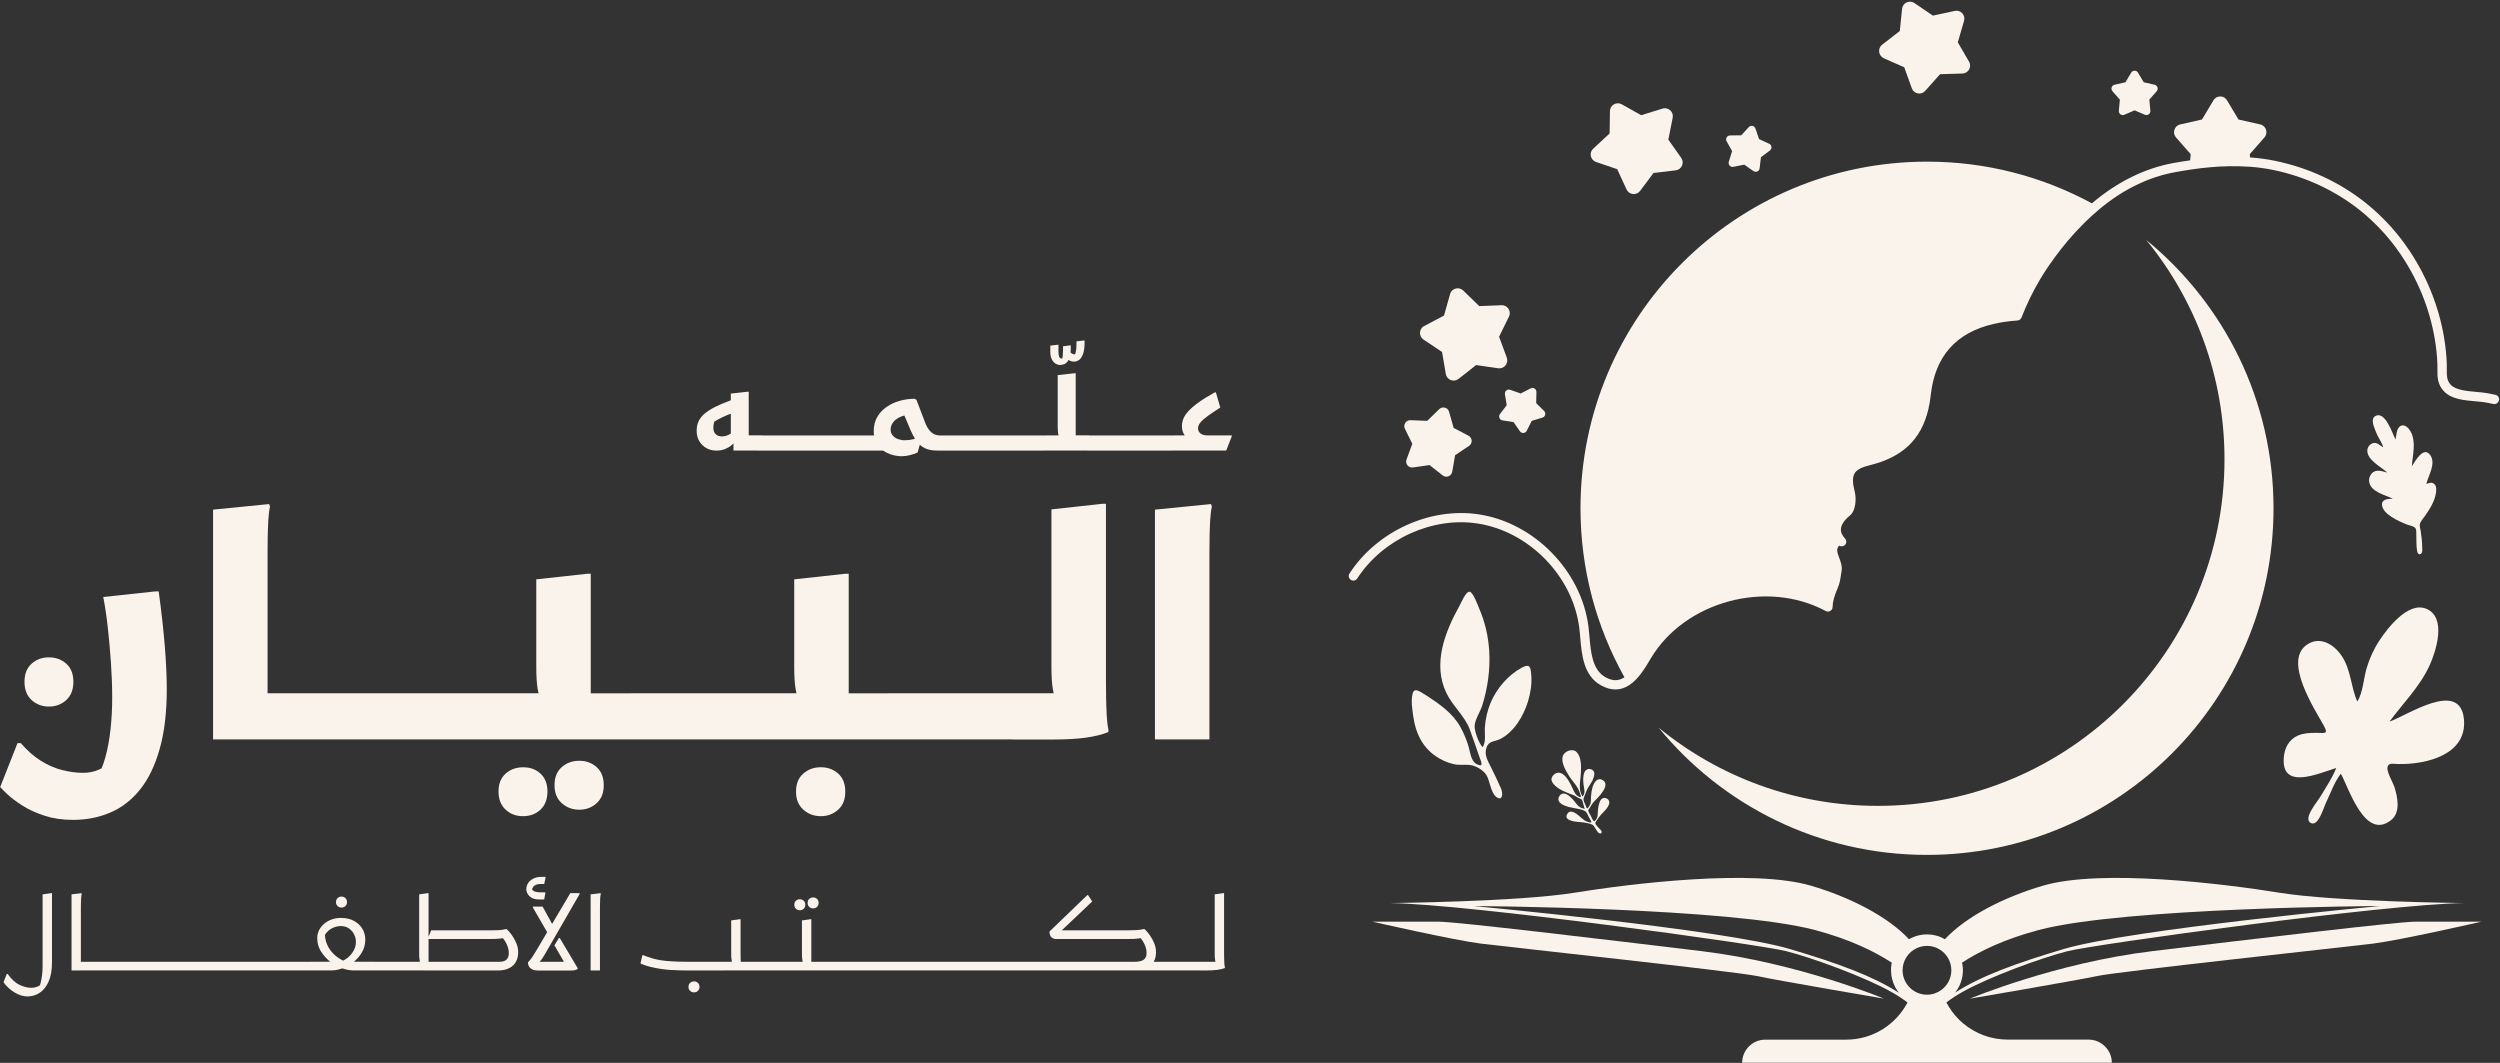 <svg width="541" height="230" viewBox="0 0 541 230" fill="none" xmlns="http://www.w3.org/2000/svg">
<rect x="0" y="0" width="541" height="230" fill="#333333" stroke="none"/>
<path d="M540.75 86.66C540.63 87.2 540.1 87.54 539.56 87.42C539.15 87.33 538.75 87.25 538.34 87.17L537.96 87.1C537.32 86.98 536.53 86.91 535.69 86.84C533.26 86.63 530.5 86.39 528.89 84.7C527.42 83.19 527.44 81.43 527.46 79.88C527.46 79.48 527.46 79.08 527.45 78.68C527.31 75.28 526.74 71.85 525.78 68.46C523.87 61.76 520.44 55.52 515.88 50.41C514.31 48.66 512.59 47.03 510.77 45.56C505.4 41.26 498.89 38.22 491.94 36.78C490.29 36.44 488.61 36.21 486.93 36.09C480.76 35.65 475.25 36.43 470.68 37.26C464.97 38.29 459.29 41.07 454.27 45.3C453.24 46.18 452.3 47.02 451.42 47.87C451.12 48.16 450.82 48.46 450.52 48.77C448.47 50.85 446.55 53.11 444.8 55.49C444.35 56.09 443.89 56.73 443.4 57.45C442.73 58.42 442.1 59.41 441.51 60.39C439.91 63.08 438.55 65.88 437.45 68.72C437.31 69.08 436.97 69.33 436.58 69.36C434.72 69.48 433.02 69.73 431.38 70.11C423.29 71.97 418.73 77.13 417.82 85.46C417.69 86.61 417.52 87.64 417.28 88.63C415.73 95.13 411.68 98.96 404.55 100.69C402.82 101.11 401.8 101.66 401.34 102.43C400.86 103.24 400.87 104.51 401.37 106.44C401.75 107.88 401.6 110.52 400.35 111.53C400.08 111.75 399.84 111.96 399.63 112.17C398.08 113.73 397.97 115.16 399.27 116.55C399.49 116.79 399.59 117.12 399.52 117.43C399.46 117.75 399.23 118.03 398.93 118.15C398.64 118.27 398.27 118.23 397.99 118.07C397.93 118.14 397.82 118.27 397.69 118.53C397.42 119.06 397.63 119.71 398.01 120.72C398.33 121.59 398.7 122.57 398.51 123.6C398.47 123.85 398.43 124.12 398.39 124.38C398.25 125.33 398.1 126.31 397.69 127.23C396.94 128.95 396.58 130.26 396.57 131.36C396.57 131.71 396.38 132.03 396.08 132.21C395.78 132.39 395.41 132.39 395.1 132.23C382.28 125.34 364.58 130.13 357.23 142.48C356.05 144.48 354.58 146.97 352.54 148.28C351.6 148.89 350.61 149.2 349.59 149.2C348.57 149.2 347.56 148.91 346.49 148.33C342.67 146.26 342.28 141.64 341.96 137.92C341.9 137.19 341.84 136.48 341.75 135.83C340.33 124.66 330.85 114.96 319.71 113.28C309.92 111.79 299.22 116.68 293.7 125.19C293.4 125.65 292.78 125.78 292.32 125.48C291.86 125.18 291.73 124.56 292.03 124.1C297.97 114.96 309.48 109.7 320.02 111.31C332.01 113.12 342.21 123.56 343.74 135.58C343.83 136.26 343.89 136.99 343.96 137.75C344.25 141.16 344.59 145.02 347.46 146.57C348.96 147.39 350.24 147.4 351.47 146.6C351.49 146.59 351.51 146.57 351.53 146.56C345.48 135.74 342.02 123.26 342.02 109.99C342.02 68.56 375.59 34.98 417.02 34.98C429.94 34.98 442.08 38.25 452.7 44.01C452.8 43.93 452.88 43.85 452.98 43.76C458.28 39.3 464.27 36.37 470.33 35.28C471.48 35.07 472.69 34.87 473.95 34.69L474.07 33.37L470.88 29.73C470.03 28.76 470.53 27.22 471.79 26.93L476.51 25.86L478.99 21.71C479.65 20.59 481.27 20.59 481.93 21.71L484.41 25.86L489.12 26.93C490.39 27.22 490.89 28.76 490.03 29.73L486.85 33.37L486.92 34.08C486.98 34.08 487.03 34.08 487.09 34.08C488.85 34.21 490.63 34.45 492.36 34.81C499.62 36.31 506.43 39.49 512.04 43.99C513.95 45.53 515.75 47.24 517.39 49.06C522.16 54.4 525.74 60.91 527.73 67.89C528.74 71.43 529.33 75.02 529.48 78.56C529.5 79 529.5 79.44 529.49 79.87C529.48 81.26 529.46 82.36 530.36 83.28C531.45 84.42 533.81 84.63 535.89 84.81C536.78 84.89 537.63 84.96 538.37 85.1L538.75 85.18C539.18 85.26 539.59 85.35 540.02 85.44C540.56 85.56 540.9 86.09 540.78 86.63L540.75 86.66Z" fill="#FAF3EB"/>
<path d="M406.38 174.39C388.37 174.39 371.85 168.04 358.92 157.46C372.67 174.27 393.58 185 416.99 185C458.41 185 491.99 151.42 491.99 110C491.99 86.59 481.26 65.69 464.45 51.93C475.03 64.86 481.38 81.38 481.38 99.39C481.38 140.81 447.8 174.39 406.38 174.39Z" fill="#FAF3EB"/>
<path fill-rule="evenodd" clip-rule="evenodd" d="M455.52 226.46C456.45 227.36 457 228.61 457 229.98H377C377 227.23 379.25 224.98 382 224.98H399.5C405.27 224.98 410.28 221.72 412.79 216.94C411.93 216.28 410.82 215.53 409.37 214.7C403.82 211.54 392.34 207.29 386.5 205.82C380.65 204.35 317.65 195.64 300.77 195.42C300.77 195.42 328.53 195.15 340.67 193.19C352.81 191.23 379.32 187.96 391.9 191.67C400.18 194.1 408.42 198.24 413.1 203.24C413.25 203.16 413.4 203.08 413.55 203.01C413.58 202.99 413.61 202.97 413.64 202.96C413.7 202.93 413.77 202.91 413.83 202.88C413.96 202.82 414.09 202.77 414.23 202.72C414.31 202.69 414.39 202.65 414.47 202.62C414.62 202.57 414.78 202.52 414.93 202.48C415.31 202.38 415.7 202.31 416.09 202.26C416.22 202.25 416.35 202.23 416.47 202.22C416.6 202.22 416.72 202.21 416.85 202.21C416.9 202.21 416.95 202.21 417 202.21C417.05 202.21 417.09 202.21 417.13 202.21C417.26 202.21 417.4 202.21 417.53 202.23C417.68 202.23 417.84 202.26 417.99 202.27C418.01 202.27 418.03 202.27 418.05 202.27C418.05 202.27 418.06 202.27 418.07 202.27C418.33 202.31 418.59 202.37 418.84 202.43C418.91 202.45 418.98 202.46 419.05 202.48C419.22 202.53 419.4 202.59 419.56 202.63C419.71 202.69 419.85 202.74 419.99 202.8C420.15 202.87 420.3 202.96 420.46 203.04C420.6 203.11 420.74 203.17 420.87 203.25C425.54 198.24 433.79 194.1 442.07 191.67C454.66 187.96 481.16 191.23 493.3 193.19C505.44 195.15 533.2 195.42 533.2 195.42C516.32 195.64 453.32 204.35 447.48 205.82C441.63 207.29 430.15 211.54 424.6 214.7C423.16 215.52 422.06 216.27 421.2 216.93C421.9 218.28 422.81 219.52 423.88 220.59C424.22 220.93 424.57 221.25 424.94 221.55C427.53 223.69 430.86 224.97 434.49 224.97H451.99C453.02 224.97 453.98 225.28 454.78 225.83C455.05 226.01 455.29 226.22 455.52 226.45V226.46ZM413.41 213.85C413.56 213.99 413.71 214.11 413.87 214.23C414.74 214.87 415.82 215.25 416.99 215.25C418.16 215.25 419.23 214.87 420.1 214.23C421.42 213.27 422.27 211.72 422.27 209.97V209.93C422.25 208.37 421.57 206.97 420.48 206.01C420.12 205.69 419.71 205.42 419.28 205.21C418.59 204.87 417.82 204.69 417 204.69C416.18 204.69 415.41 204.87 414.72 205.21C412.96 206.05 411.74 207.85 411.72 209.93V209.97C411.72 211.5 412.37 212.88 413.41 213.84V213.85ZM441.19 201.25C433.73 203.23 428.35 205.86 424.59 208.31C424.65 208.57 424.69 208.83 424.72 209.1C424.72 209.11 424.72 209.12 424.72 209.13C424.74 209.26 424.75 209.38 424.76 209.5C424.77 209.66 424.77 209.82 424.77 209.98C424.77 210.2 424.76 210.42 424.74 210.64C424.73 210.77 424.72 210.89 424.7 211.02C424.68 211.15 424.66 211.27 424.64 211.39C424.61 211.58 424.56 211.77 424.51 211.96C424.46 212.16 424.4 212.36 424.33 212.55C424.26 212.77 424.17 212.98 424.08 213.18C424 213.36 423.91 213.53 423.82 213.7C423.6 214.09 423.36 214.45 423.09 214.8C428.72 211.17 436.39 208.41 446.52 205.39C460.96 201.09 515.06 196.06 515.06 196.06C515.06 196.06 459.7 196.35 441.19 201.25ZM410.91 214.82C410.8 214.68 410.69 214.54 410.59 214.39C410.59 214.39 410.58 214.37 410.57 214.36C410.42 214.14 410.28 213.91 410.15 213.67C410.14 213.65 410.13 213.63 410.12 213.61C410.12 213.59 410.11 213.58 410.1 213.56C409.54 212.49 409.22 211.27 409.22 209.98C409.22 209.93 409.22 209.88 409.22 209.83C409.22 209.72 409.22 209.62 409.22 209.51C409.22 209.45 409.23 209.38 409.24 209.32C409.27 208.98 409.31 208.64 409.38 208.32C405.61 205.87 400.23 203.24 392.77 201.26C374.26 196.36 318.91 196.07 318.91 196.07C318.91 196.07 373 201.1 387.44 205.4C397.58 208.42 405.27 211.2 410.9 214.83L410.91 214.82Z" fill="#FAF3EB"/>
<path d="M465.81 205.82C444.82 208.35 426.28 216.11 426.28 216.11C426.28 216.11 449.27 212.19 453.82 211.21C458.37 210.23 507.68 204.92 513.56 204.19C519.44 203.46 536.99 199.45 536.99 199.45H522.67C518.89 199.45 486.8 203.29 465.82 205.82H465.81Z" fill="#FAF3EB"/>
<path d="M407.7 216.11C407.7 216.11 389.16 208.35 368.17 205.82C347.18 203.29 315.09 199.45 311.32 199.45H297C297 199.45 314.55 203.45 320.43 204.19C326.32 204.93 375.62 210.23 380.17 211.21C384.72 212.19 407.71 216.11 407.71 216.11H407.7Z" fill="#FAF3EB"/>
<path d="M513.41 95.94C512.8 96.15 512.33 96.77 512.29 97.41C512.15 99.54 515.32 101.02 516.59 102.27C515.7 102.04 514.64 101.61 513.75 102.06C513.06 102.41 512.61 103.31 512.67 104.08C512.85 106.44 516.15 107.09 517.81 107.91C516.89 107.96 515.39 107.95 515.46 109.25C515.52 110.36 516.65 111.28 517.49 111.83C518.54 112.53 519.72 113.05 520.88 113.51C521.38 113.71 522.07 113.81 522.5 114.11C522.95 114.43 522.86 114.93 522.89 115.44C522.94 116.67 522.84 118.04 523.06 119.25C523.13 119.65 523.43 120.22 523.94 119.8C524.28 119.52 524.17 118.87 524.17 118.49C524.15 117.26 524.02 116.03 523.82 114.82C523.74 114.34 523.54 113.8 523.68 113.32C523.84 112.78 524.41 112.18 524.72 111.71C525.76 110.24 526.85 108.54 527.13 106.72C527.23 106.08 527.32 105.19 526.75 104.72C526.17 104.23 525.68 104.58 525.06 104.7C525.49 102.91 527.16 100.38 525.96 98.56C524.5 96.33 522.61 99.87 521.93 100.9C522.07 98.47 522.93 95.61 521.63 93.33C521.25 92.66 520.39 91.73 519.54 92.15C518.54 92.64 518.62 94.23 518.37 95.13C517.78 93.95 516.17 88.79 514 90.05C512.87 90.71 513.83 92.58 514.14 93.44C514.56 94.59 515.4 95.65 515.74 96.8C514.97 96.41 514.39 95.59 513.41 95.92V95.94Z" fill="#FAF3EB"/>
<path d="M341.19 172.07C340.65 171.59 340.38 170.69 340.05 170.05C339.53 169.04 338.6 167.22 337.25 167.21C336.61 167.21 335.96 167.76 335.78 168.37C335.62 168.92 335.97 169.44 336.33 169.82C337.39 170.95 339.01 171.5 340.43 172.04C340.88 172.21 341.19 172.47 341.6 172.69C341.82 172.81 342.12 172.83 342.29 173.04C342.49 173.29 342.55 173.78 342.65 174.08C342.76 174.4 342.85 174.72 342.93 175.05C342.14 174.86 341.66 174.65 341.17 173.99C340.75 173.41 340.26 172.83 339.71 172.36C339.28 171.99 338.65 171.58 338.06 171.77C337.61 171.91 337.23 172.45 337.23 172.92C337.24 174.25 339.72 174.71 340.69 174.88C341.4 175.01 342.05 175.11 342.72 175.38C343.39 175.65 343.53 176.22 343.85 176.86C343.93 177.03 344.43 177.76 344.35 177.93C344.27 178.08 343.91 177.93 343.8 177.91C343.1 177.76 342.77 177.46 342.23 177C341.56 176.43 339.95 174.86 339.18 176.1C338.33 177.46 340.46 177.77 341.32 177.85C342.01 177.91 342.69 177.94 343.36 178.1C344 178.25 344.54 178.26 344.94 178.8C345.22 179.18 345.69 180.2 346.16 180.35C346.46 180.45 346.64 180.21 346.59 179.93C346.55 179.72 346.24 179.48 346.11 179.32C345.87 179.02 345.42 178.64 345.28 178.29C345.17 178.01 345.26 177.96 345.42 177.71C345.75 177.21 346.09 176.71 346.49 176.26C347.1 175.59 348.66 174.28 348.15 173.23C347.95 172.82 347.4 172.58 346.97 172.7C346.41 172.85 346.17 173.49 346.03 173.99C345.84 174.65 345.78 175.34 345.74 176.03C345.72 176.35 345.74 176.66 345.6 176.96C345.53 177.11 345.24 177.64 345.07 177.7C344.74 177.81 344.4 176.85 344.25 176.55C344.1 176.27 343.86 175.95 343.75 175.64C343.64 175.31 343.7 175.27 343.9 174.99C344.3 174.42 344.57 173.82 345.08 173.32C345.54 172.86 346 172.42 346.4 171.9C347.03 171.1 348.08 169.59 346.85 168.84C345.69 168.12 344.95 169.31 344.65 170.28C344.45 170.94 344.34 171.63 344.3 172.32C344.26 172.99 344.35 173.65 344.02 174.26C343.94 174.4 343.64 174.96 343.45 174.93C343.3 174.9 343.17 174.36 343.12 174.25C342.91 173.73 342.51 173.14 342.74 172.6C343.04 171.92 343.26 171.17 343.63 170.52C343.96 169.94 344.33 169.38 344.68 168.81C344.67 168.81 344.66 168.79 344.65 168.79C344.9 168.13 345.36 167.11 344.58 166.61C344 166.23 343.26 166.39 342.94 167C342.52 167.81 342.58 168.92 342.68 169.8C342.78 170.68 343.18 171.65 342.44 172.37C341.47 170.81 342.02 169.07 342.1 167.37C342.17 165.95 342.26 163.91 341.21 162.78C340.3 161.81 338.38 162.58 338.14 163.8C337.87 165.17 338.81 166.71 339.49 167.83C340.26 169.08 341.49 170.18 341.88 171.61C341.92 171.78 342.24 172.42 342.01 172.52C341.87 172.58 341.31 172.18 341.21 172.1L341.19 172.07Z" fill="#FAF3EB"/>
<path d="M501.11 158.59C499.82 158.59 498.49 158.65 497.28 159.17C495.3 160.04 494.37 161.86 494.21 163.95C493.66 171.06 501.66 167.4 505.56 166.19C504.71 168.38 503.31 170.39 502.12 172.41C501.46 173.53 498.32 177.14 500.03 178.08C501.67 178.99 502.79 174.85 503.33 173.75C504.32 171.71 505.15 169.22 506.56 167.43C508.31 170.57 511.76 181.95 517.42 177.48C519.51 175.83 518.87 172.63 518.19 170.42C517.88 169.39 516.45 167.06 516.65 166.04C516.86 164.96 517.89 165.34 519.07 165.34C525.08 165.44 533.89 163.32 533.2 155.68C532.41 146.94 520.99 154.8 517.08 156.16C520.06 152.12 523.6 148.67 525.74 144.04C527.15 140.99 529.57 133.5 524.97 131.71C521.09 130.2 516.75 135.82 514.96 138.52C513.71 140.4 512.77 142.46 512.13 144.62C511.47 146.82 511.36 149.9 510.11 151.81C508.75 148.68 508.76 145.13 506.89 142.16C505.24 139.55 502.13 137.49 499.17 139.54C494.07 143.09 500.91 153.48 502.93 157.13C503.98 159.03 502.87 158.57 501.14 158.58L501.11 158.59Z" fill="#FAF3EB"/>
<path d="M319.67 165.43C318.25 164.72 318.19 162.78 317.77 161.45C317.31 159.98 316.72 158.52 315.95 157.18C314.28 154.28 311.54 152.38 308.8 150.58C307.73 150.03 306.16 148.53 305.72 150.01C305.27 151.49 305.64 153.71 305.86 155.22C306.36 158.62 307.77 161.61 310.65 163.61C311.83 164.43 313.18 165.04 314.58 165.36C315.82 165.64 317.03 165.39 318.26 165.57C319.47 165.75 321.01 166.7 321.63 167.68C322.42 168.92 322.57 171.43 323.71 172.38C325.17 173.6 325.28 171.69 324.85 170.7C324.17 169.13 323.41 167.57 322.65 166.03C321.95 164.62 321.14 163.37 321.68 161.77C322.18 160.28 323.38 160.54 324.62 159.93C327.67 158.42 329.74 154.85 330.68 151.71C331.22 149.92 331.52 148.02 331.37 146.14C331.23 144.37 331.1 143.52 329.3 144.49C326.35 146.08 323.88 148.99 322.58 152.05C321.88 153.71 321.48 155.5 321.33 157.29C321.23 158.52 321.64 160.68 320.82 161.68C320.03 160.83 319.06 158.29 319.11 157.09C319.17 155.73 320.32 154.05 320.74 152.72C321.94 148.92 322.5 144.92 322.27 140.93C322.08 137.73 321.36 134.56 320.07 131.62C319.78 130.95 318.79 128.12 318.01 128.05C317.2 127.98 316.21 130.41 315.88 131.01C312.68 136.75 309.95 143.68 313.02 150.01C314.38 152.82 316.99 154.96 318.06 157.85C318.79 159.81 319.44 161.8 320.14 163.78C320.46 164.68 321.2 166.16 319.67 165.4V165.43Z" fill="#FAF3EB"/>
<path d="M345.38 35.05L349.96 36.61L351.99 41C352.53 42.18 354.14 42.35 354.92 41.31L357.82 37.43L362.62 36.86C363.91 36.71 364.56 35.23 363.82 34.17L361.03 30.22L361.97 25.47C362.22 24.2 361.02 23.12 359.78 23.5L355.16 24.93L350.94 22.57C349.81 21.94 348.41 22.74 348.39 24.04L348.32 28.88L344.77 32.17C343.82 33.05 344.15 34.63 345.38 35.05Z" fill="#FAF3EB"/>
<path d="M308.04 73.48L312.06 76.17L312.88 80.94C313.1 82.22 314.61 82.8 315.63 81.99L319.43 79L324.22 79.69C325.5 79.88 326.52 78.62 326.07 77.4L324.4 72.86L326.54 68.52C327.11 67.36 326.23 66 324.94 66.05L320.11 66.24L316.64 62.87C315.71 61.97 314.15 62.38 313.8 63.63L312.48 68.29L308.2 70.55C307.05 71.15 306.97 72.77 308.05 73.49L308.04 73.48Z" fill="#FAF3EB"/>
<path d="M407.65 12.61L412.08 14.56L413.72 19.11C414.16 20.33 415.74 20.64 416.61 19.67L419.83 16.06L424.67 15.91C425.97 15.87 426.75 14.46 426.1 13.34L423.67 9.16L425.02 4.51C425.38 3.26 424.28 2.08 423.01 2.36L418.28 3.38L414.28 0.66C413.21 -0.07 411.75 0.61 411.61 1.9L411.12 6.71L407.3 9.67C406.27 10.46 406.47 12.07 407.66 12.59L407.65 12.61Z" fill="#FAF3EB"/>
<path d="M458.74 21.56L458.52 23.97C458.46 24.62 459.11 25.09 459.71 24.83L461.93 23.88L464.15 24.83C464.75 25.09 465.4 24.61 465.34 23.97L465.12 21.56L466.71 19.74C467.14 19.25 466.89 18.48 466.26 18.34L463.9 17.8L462.66 15.72C462.33 15.16 461.52 15.16 461.19 15.72L459.95 17.8L457.59 18.34C456.96 18.48 456.71 19.25 457.14 19.74L458.73 21.56H458.74Z" fill="#FAF3EB"/>
<path d="M374.83 32.7L374.11 35.01C373.92 35.63 374.46 36.23 375.09 36.1L377.46 35.63L379.44 37.02C379.97 37.39 380.71 37.07 380.78 36.42L381.07 34.02L383.01 32.57C383.53 32.18 383.44 31.38 382.86 31.11L380.66 30.1L379.88 27.81C379.67 27.2 378.88 27.03 378.44 27.5L376.8 29.28L374.38 29.31C373.73 29.31 373.33 30.02 373.64 30.58L374.82 32.69L374.83 32.7Z" fill="#FAF3EB"/>
<path d="M305.62 96.04L304.37 99.45C304.03 100.36 304.8 101.3 305.76 101.16L309.35 100.64L312.2 102.88C312.96 103.48 314.09 103.05 314.26 102.09L314.88 98.51L317.9 96.49C318.71 95.95 318.65 94.74 317.78 94.29L314.57 92.6L313.58 89.11C313.32 88.17 312.15 87.86 311.45 88.54L308.85 91.07L305.22 90.93C304.25 90.89 303.59 91.91 304.02 92.78L305.62 96.04Z" fill="#FAF3EB"/>
<path d="M325.66 85.29L326.05 87.68L324.59 89.61C324.2 90.13 324.5 90.87 325.14 90.97L327.53 91.34L328.91 93.33C329.28 93.86 330.08 93.81 330.38 93.23L331.47 91.07L333.79 90.37C334.41 90.18 334.61 89.4 334.15 88.94L332.43 87.24L332.48 84.82C332.49 84.17 331.81 83.74 331.23 84.04L329.08 85.15L326.8 84.35C326.19 84.14 325.57 84.66 325.67 85.3L325.66 85.29Z" fill="#FAF3EB"/>
<path d="M219.1 160L219.09 160.03H227.87C230.68 160.03 233.05 159.9 234.97 159.63C236.89 159.36 238.52 158.96 239.86 158.42V157.88C239.68 157.07 239.56 156.03 239.49 154.76C239.43 153.48 239.38 152.19 239.36 150.87C239.34 149.55 239.33 148.44 239.33 147.55V109.02H238.59L227.53 110.23V144.4C227.53 146.27 227.63 147.85 227.83 149.12C227.883 149.444 227.947 149.744 228.02 150.02H192.3L192.29 150.03H183.66V124.16H182.92L171.87 125.37V144.4C171.87 146.27 171.97 147.85 172.17 149.12C172.224 149.444 172.287 149.744 172.361 150.02L150.56 150.02L150.55 150.03V150.02H136.48L136.47 150.03H127.84V124.16H127.1L116.05 125.37V144.4C116.05 146.27 116.15 147.85 116.35 149.12C116.404 149.444 116.467 149.744 116.541 150.02H108.81L57.9 150.02V119.54C57.9 118.64 57.91 117.57 57.93 116.32C57.95 115.07 57.99 113.84 58.06 112.63C58.13 111.43 58.25 110.42 58.43 109.62L58.23 109.08L46.1 110.29L46.11 110.3V160.01H57.9V160H107.47L107.47 160.01H135.14L135.15 160H149.21L149.22 159.99V160H163.29V160.01H190.96L190.97 160H219.1Z" fill="#FAF3EB"/>
<path d="M4.5 160.81C5.84 162.37 7.27 163.64 8.79 164.6C10.31 165.56 11.86 166.24 13.45 166.64C15.03 167.04 16.52 167.24 17.91 167.24C19.2 167.24 20.34 167.02 21.33 166.57C21.555 166.467 21.77 166.372 21.977 166.286C22.268 165.595 22.533 164.83 22.77 163.99C23.28 162.18 23.66 160.15 23.91 157.89C24.16 155.64 24.28 153.32 24.28 150.96C24.28 148.6 24.19 146.05 24.01 143.46C23.83 140.87 23.61 138.35 23.34 135.89C23.07 133.43 22.74 131.2 22.34 129.19L33.6 127.98H34.34C34.92 132.22 35.36 136.12 35.65 139.67C35.94 143.22 36.09 146.38 36.09 149.15C36.09 154.11 35.59 158.39 34.58 161.98C33.58 165.57 32.17 168.51 30.36 170.79C28.55 173.07 26.41 174.74 23.93 175.81C21.45 176.88 18.74 177.42 15.79 177.42C13.51 177.42 11.46 177.12 9.63 176.52C7.8 175.92 6.21 175.19 4.87 174.34C3.53 173.49 2.46 172.69 1.65 171.93C0.85 171.17 0.31 170.63 0.04 170.32L3.79 160.81H4.5Z" fill="#FAF3EB"/>
<path d="M10.59 152.9C9.12 152.9 7.87 152.43 6.84 151.49C5.81 150.55 5.3 149.24 5.3 147.54C5.3 145.84 5.81 144.54 6.84 143.62C7.87 142.7 9.12 142.25 10.59 142.25C12.06 142.25 13.31 142.71 14.34 143.62C15.37 144.54 15.88 145.84 15.88 147.54C15.88 149.24 15.37 150.55 14.34 151.49C13.31 152.43 12.06 152.9 10.59 152.9Z" fill="#FAF3EB"/>
<path d="M107.88 171.26C107.88 169.61 108.39 168.32 109.42 167.41C110.45 166.49 111.72 166.04 113.24 166.04C114.76 166.04 115.95 166.5 116.96 167.41C117.96 168.33 118.47 169.61 118.47 171.26C118.47 172.91 117.97 174.28 116.96 175.21C115.96 176.15 114.69 176.62 113.17 176.62C111.65 176.62 110.44 176.15 109.42 175.21C108.39 174.27 107.88 172.95 107.88 171.26Z" fill="#FAF3EB"/>
<path d="M120 169.92C120 168.22 120.52 166.92 121.57 166C122.62 165.08 123.88 164.63 125.36 164.63C126.84 164.63 128.08 165.09 129.11 166C130.14 166.92 130.65 168.22 130.65 169.92C130.65 171.62 130.14 172.87 129.11 173.81C128.08 174.75 126.83 175.22 125.36 175.22C123.89 175.22 122.62 174.75 121.57 173.81C120.52 172.87 120 171.58 120 169.92Z" fill="#FAF3EB"/>
<path d="M173.84 167.4C172.78 168.32 172.26 169.62 172.26 171.32C172.26 172.98 172.79 174.27 173.84 175.21C174.89 176.15 176.16 176.62 177.63 176.62C179.1 176.62 180.35 176.15 181.38 175.21C182.41 174.27 182.92 173.02 182.92 171.32C182.92 169.62 182.41 168.32 181.38 167.4C180.35 166.49 179.11 166.03 177.63 166.03C176.15 166.03 174.89 166.48 173.84 167.4Z" fill="#FAF3EB"/>
<path d="M262.05 109.08L249.92 110.29L249.93 110.3V160.01H261.72V119.54C261.72 118.64 261.73 117.57 261.75 116.32C261.77 115.07 261.81 113.84 261.88 112.63C261.95 111.43 262.07 110.42 262.25 109.62L262.05 109.08Z" fill="#FAF3EB"/>
<path d="M114.3 191.08C114.03 191.48 113.9 191.91 113.9 192.38L113.89 192.37C113.89 192.74 113.99 193.1 114.19 193.44C114.39 193.79 114.69 194.07 115.09 194.3C115.5 194.53 115.99 194.64 116.58 194.64H117.77L118.01 193.25V193.1H116.93C116.56 193.1 116.2 193.06 115.85 192.97C115.573 192.899 115.334 192.734 115.137 192.47C115.219 192.136 115.388 191.863 115.65 191.66C115.96 191.42 116.39 191.3 116.93 191.3H117.77L118.06 189.94V189.76H117.18C116.5 189.76 115.92 189.87 115.43 190.12C114.94 190.37 114.56 190.68 114.3 191.08Z" fill="#FAF3EB"/>
<path d="M114.81 209.54C115.19 209.85 115.65 210 116.19 210L116.21 210.02H123.51C123.85 210.02 124.14 209.99 124.4 209.94C124.65 209.89 124.85 209.8 125 209.67V209.49L121.13 202.98H120.95L119.98 204.56L122.036 208.14H116.76L116.77 208.13C116.91 207.99 117.06 207.81 117.23 207.58C117.4 207.35 117.58 207.07 117.77 206.75L125.43 193.46V193.28H123.41L119.477 199.929L117.42 196.19H115.31V196.37L118.406 201.727L116.01 205.78C115.64 206.39 115.36 206.84 115.17 207.13C114.98 207.42 114.82 207.63 114.7 207.77C114.58 207.91 114.43 208.06 114.25 208.24C114.25 208.8 114.43 209.23 114.81 209.54Z" fill="#FAF3EB"/>
<path d="M4.22 213.12C3.34 212.7 2.48 211.91 1.66 210.77H1.46L0.76 212.55C1.07 212.99 1.42 213.39 1.83 213.77C2.24 214.15 2.66 214.47 3.12 214.75C3.58 215.03 4.04 215.25 4.52 215.4C5 215.55 5.48 215.63 5.96 215.63C6.9 215.63 7.77 215.37 8.57 214.85C9.37 214.33 10.02 213.52 10.51 212.44C11 211.36 11.25 209.96 11.25 208.24V193.28H11.07L9.22 193.54V208.94C9.22 209.64 9.19 210.31 9.11 210.95C9.03 211.59 8.93 212.17 8.8 212.67C8.749 212.869 8.694 213.054 8.635 213.226C8.411 213.363 8.205 213.467 8.02 213.54C7.64 213.69 7.21 213.76 6.76 213.76C5.95 213.76 5.11 213.54 4.22 213.12Z" fill="#FAF3EB"/>
<path fill-rule="evenodd" clip-rule="evenodd" d="M17.67 193.28L15.47 193.54L15.48 193.55V210.01H17.5V210L31 210L31.01 209.99V210H38.13L38.14 209.99V210H48.82L48.83 209.99V210H55.95L55.961 209.99V210H66.64L66.65 209.99H71.9C72.32 209.99 72.77 209.93 73.24 209.81C73.524 209.737 73.808 209.654 74.088 209.557C74.373 209.654 74.66 209.737 74.95 209.81C75.43 209.93 75.89 209.99 76.33 209.99H80.2V210H87.32L87.33 209.99V210H91.94V210.01H107.69C108.45 210.01 109.11 209.92 109.67 209.72C110.23 209.52 110.69 209.25 111.06 208.89C111.42 208.53 111.7 208.11 111.87 207.64C112.04 207.17 112.13 206.64 112.13 206.07C112.13 205.38 111.99 204.72 111.73 204.09C111.46 203.46 111.14 202.88 110.77 202.36C110.4 201.84 110.03 201.41 109.66 201.07H109.4C108.96 201.19 108.44 201.26 107.83 201.29C107.22 201.32 106.63 201.33 106.06 201.33H93.3L92.74 202.726V193.28H92.56L90.71 193.54V206.48C90.71 206.93 90.74 207.35 90.8 207.72C90.825 207.87 90.849 208.006 90.873 208.13H87.77L87.76 208.14V208.13H81.04L81.04 208.12H76.59C77.206 207.606 77.734 207.004 78.18 206.32C78.76 205.43 79.05 204.43 79.05 203.31C79.05 202.45 78.83 201.66 78.4 200.96C77.97 200.26 77.37 199.7 76.6 199.28C75.83 198.86 74.93 198.65 73.9 198.65L73.89 198.63C73.09 198.63 72.37 198.75 71.73 198.99C71.09 199.23 70.53 199.56 70.07 199.97C69.6 200.38 69.25 200.85 69.01 201.37C68.77 201.89 68.65 202.43 68.65 202.99C68.65 204.16 68.98 205.23 69.65 206.18C70.172 206.928 70.774 207.573 71.459 208.12H67.06L67.05 208.13H56.401L56.39 208.14V208.13H49.27L49.26 208.14V208.13H38.58L38.57 208.14V208.13H31.45L31.441 208.14V208.13L17.5 208.13V196.72C17.5 196.582 17.502 196.433 17.505 196.273C17.507 196.085 17.51 195.881 17.51 195.66C17.51 195.25 17.53 194.851 17.55 194.451V194.45C17.57 194.05 17.61 193.72 17.67 193.46V193.28ZM92.74 208.13V203.2H106.06C106.59 203.2 107.02 203.19 107.34 203.18C107.67 203.16 107.98 203.14 108.28 203.1C108.443 203.078 108.626 203.051 108.83 203.016C109.165 203.416 109.44 203.852 109.65 204.32C109.96 205.01 110.11 205.63 110.11 206.19C110.11 206.67 110.03 207.05 109.85 207.34C109.68 207.63 109.44 207.83 109.15 207.95C108.86 208.07 108.53 208.13 108.16 208.13H92.74ZM70.09 202.798L70.08 202.85H70.07C70.077 202.833 70.083 202.815 70.09 202.798ZM70.321 202.315C70.352 202.969 70.466 203.566 70.67 204.1C70.95 204.83 71.32 205.46 71.78 205.99C72.24 206.52 72.73 206.95 73.24 207.29C73.609 207.536 73.953 207.735 74.262 207.887C74.632 207.704 74.991 207.462 75.34 207.17C75.83 206.76 76.23 206.25 76.55 205.67C76.87 205.09 77.02 204.48 77.02 203.83C77.02 203.29 76.9 202.76 76.65 202.24C76.4 201.72 76.03 201.28 75.54 200.93C75.05 200.58 74.44 200.4 73.72 200.4C73.24 200.4 72.75 200.5 72.26 200.69C71.77 200.88 71.33 201.16 70.94 201.53C70.694 201.764 70.487 202.025 70.321 202.315Z" fill="#FAF3EB"/>
<path d="M73.05 196.07C73.28 196.29 73.56 196.4 73.9 196.4C74.24 196.4 74.52 196.29 74.75 196.07C74.98 195.85 75.09 195.56 75.09 195.21C75.09 194.86 74.98 194.57 74.75 194.35C74.52 194.13 74.24 194.02 73.9 194.02C73.56 194.02 73.28 194.13 73.05 194.35C72.82 194.57 72.71 194.86 72.71 195.21C72.71 195.56 72.82 195.85 73.05 196.07Z" fill="#FAF3EB"/>
<path d="M127.8 193.54L130 193.28V193.46C129.94 193.72 129.9 194.05 129.88 194.45C129.86 194.85 129.84 195.25 129.84 195.66C129.84 195.881 129.837 196.085 129.835 196.272C129.832 196.433 129.83 196.582 129.83 196.72V210.01H127.81V193.55L127.8 193.54Z" fill="#FAF3EB"/>
<path d="M139.2 206.7H139.02L139 206.72L138.6 208.5L138.691 208.538C138.856 208.608 139.036 208.684 139.23 208.76L139.357 208.804C139.551 208.872 139.757 208.945 139.97 209.01C140.23 209.09 140.5 209.17 140.78 209.24C142.38 209.61 143.84 209.83 145.14 209.9C146.45 209.97 147.76 210.01 149.08 210.01H156.21C156.473 210.01 156.727 210.007 156.974 210L166.74 210L166.751 209.99V210H178.38L178.39 209.99V210H189.07L189.08 209.99V210H196.2L196.211 209.99V210H206.89L206.9 209.99V210H214.021L214.03 209.99V210H224.71L224.731 210H245.061C245.214 210 245.364 209.998 245.51 209.992L245.501 210L256.041 210L256.05 209.99V210H259.61L259.6 210.01H261.01C261.94 210.01 262.73 209.97 263.4 209.88C264.07 209.79 264.62 209.66 265.06 209.48V209.3C265 209.03 264.96 208.72 264.94 208.35C264.92 207.99 264.9 207.61 264.9 207.23C264.89 206.851 264.89 206.512 264.89 206.223V193.28H264.71L262.86 193.54V206.48C262.86 206.93 262.89 207.35 262.95 207.72C262.974 207.87 262.999 208.006 263.023 208.13L256.49 208.13L256.481 208.14V208.13L249.657 208.13C249.758 207.962 249.842 207.782 249.911 207.59C250.081 207.11 250.161 206.6 250.161 206.06C250.161 205.37 250.021 204.71 249.761 204.08C249.491 203.45 249.171 202.87 248.801 202.35C248.431 201.83 248.061 201.4 247.691 201.06H247.431C246.991 201.18 246.471 201.25 245.861 201.28C245.251 201.31 244.661 201.32 244.091 201.32H229.771L236.361 195.07L235.461 193.71H235.281L227.101 201.59C227.131 202.22 227.291 202.65 227.581 202.87C227.87 203.09 228.181 203.2 228.501 203.2H244.081C244.611 203.2 245.04 203.19 245.361 203.18C245.681 203.16 245.991 203.14 246.291 203.1C246.454 203.078 246.638 203.05 246.844 203.015C247.18 203.416 247.45 203.852 247.661 204.32C247.971 205.01 248.121 205.63 248.121 206.19C248.121 206.91 247.901 207.41 247.471 207.7C247.041 207.99 246.381 208.13 245.501 208.13L214.47 208.13L214.461 208.14V208.13H207.34L207.33 208.14V208.13H196.65L196.64 208.14V208.13H189.52L189.51 208.14V208.13H178.83L178.82 208.14V208.13H175.57V198.92H175.39L173.54 199.18V206.48C173.54 206.93 173.57 207.35 173.63 207.72C173.654 207.87 173.679 208.006 173.703 208.13H167.191L167.18 208.14V208.13L160.298 208.13C160.283 207.837 160.27 207.533 160.27 207.23C160.26 206.85 160.26 206.51 160.26 206.22V198.92H160.08L158.23 199.18V206.48C158.23 206.93 158.26 207.35 158.32 207.72C158.344 207.87 158.369 208.006 158.393 208.13H149.09C148.46 208.13 147.69 208.12 146.79 208.1C145.89 208.07 144.97 208.02 144.02 207.93C143.08 207.84 142.22 207.69 141.44 207.47C141.298 207.417 141.099 207.355 140.853 207.279L140.76 207.25C140.47 207.16 140.17 207.06 139.88 206.96C139.59 206.86 139.36 206.77 139.2 206.7Z" fill="#FAF3EB"/>
<path d="M149.33 212.7C149.1 212.92 148.99 213.21 148.99 213.56C148.99 213.91 149.1 214.2 149.33 214.42C149.56 214.64 149.84 214.75 150.18 214.75C150.52 214.75 150.8 214.64 151.03 214.42C151.26 214.2 151.37 213.91 151.37 213.56C151.37 213.21 151.26 212.92 151.03 212.7C150.8 212.48 150.52 212.37 150.18 212.37C149.84 212.37 149.56 212.48 149.33 212.7Z" fill="#FAF3EB"/>
<path d="M173.08 196.98C172.74 196.98 172.46 196.87 172.23 196.65C172 196.43 171.89 196.14 171.89 195.79C171.89 195.44 172 195.15 172.23 194.93C172.46 194.71 172.74 194.6 173.08 194.6C173.42 194.6 173.7 194.71 173.93 194.93C174.16 195.15 174.27 195.44 174.27 195.79C174.27 196.14 174.16 196.43 173.93 196.65C173.7 196.87 173.42 196.98 173.08 196.98Z" fill="#FAF3EB"/>
<path d="M175.96 196.58C175.62 196.58 175.34 196.47 175.11 196.25C174.88 196.03 174.77 195.74 174.77 195.39C174.77 195.04 174.88 194.75 175.11 194.53C175.34 194.31 175.62 194.2 175.96 194.2C176.3 194.2 176.58 194.31 176.81 194.53C177.04 194.75 177.15 195.04 177.15 195.39C177.15 195.74 177.04 196.03 176.81 196.25C176.58 196.47 176.3 196.58 175.96 196.58Z" fill="#FAF3EB"/>
<path d="M228.39 78.67C228.73 78.89 229.12 79 229.56 79L229.57 78.95C229.93 78.95 230.28 78.84 230.61 78.63C230.861 78.463 231.071 78.22 231.241 77.894C231.327 77.947 231.424 78.002 231.53 78.06C231.77 78.19 232.06 78.26 232.38 78.26C232.77 78.26 233.15 78.14 233.5 77.9C233.85 77.66 234.14 77.22 234.37 76.59C234.6 75.96 234.71 75.08 234.71 73.95V73.69H234.47L232.95 73.87V74.31C232.95 74.94 232.92 75.44 232.86 75.81C232.8 76.18 232.73 76.46 232.65 76.64C232.641 76.659 232.633 76.678 232.624 76.697C232.527 76.685 232.433 76.668 232.34 76.65C232.14 76.61 231.97 76.52 231.81 76.41C231.76 76.376 231.713 76.336 231.668 76.292C231.673 76.263 231.677 76.232 231.68 76.2C231.7 75.99 231.71 75.77 231.71 75.54V74.75H231.49L230.04 74.93V75.79C230.04 76.21 230.02 76.62 229.98 77.01C229.962 77.249 229.921 77.447 229.862 77.605C229.772 77.599 229.688 77.587 229.61 77.57C229.42 77.53 229.29 77.4 229.19 77.17C229.1 76.95 229.05 76.57 229.05 76.04V74.61H228.81L227.29 74.79V76.18C227.29 76.78 227.39 77.29 227.59 77.71C227.79 78.13 228.05 78.45 228.39 78.67Z" fill="#FAF3EB"/>
<path fill-rule="evenodd" clip-rule="evenodd" d="M158.31 96.34C158.464 96.207 158.6 96.078 158.72 95.953V97.49H163.95V97.51H191.125C191.388 97.7 191.667 97.866 191.96 98.01C192.49 98.27 193.03 98.45 193.58 98.56C194.13 98.68 194.64 98.73 195.11 98.73C195.63 98.73 196.2 98.66 196.79 98.52C197.38 98.38 197.97 98.19 198.56 97.94L199.045 96.243C199.416 96.588 199.832 96.862 200.29 97.06C200.97 97.35 201.8 97.5 202.8 97.5V97.49L202.81 97.48V97.51H225.9L225.92 97.49H235.23L235.231 97.51H253.71L253.72 97.5H265.351L266.541 94.46V94.22H261.3C260.64 94.22 260.131 94.08 259.781 93.79C259.431 93.5 259.25 93.14 259.25 92.7C259.25 92.26 259.431 91.83 259.791 91.4C260.151 90.97 260.691 90.5 261.401 89.99C262.111 89.48 263 88.88 264.07 88.19L263.12 84.91H262.88C261.47 85.69 260.3 86.41 259.38 87.08C258.45 87.75 257.73 88.37 257.201 88.94C256.671 89.51 256.301 90.06 256.091 90.6C255.881 91.14 255.77 91.64 255.77 92.2C255.77 92.76 255.871 93.27 256.081 93.72C256.163 93.898 256.259 94.064 256.366 94.22H254.15L254.141 94.23H235.671L235.67 94.21H232.78V80.77H232.54L228.89 81.17V92.37C228.89 92.99 228.93 93.5 229 93.92C229.019 94.029 229.04 94.129 229.065 94.22H226.34L226.33 94.23H203.25L203.24 94.24V94.21C202.57 94.21 201.97 93.96 201.46 93.48C200.94 93 200.51 92.29 200.16 91.35L198.33 86.53L197.91 86.29C196.84 86.29 195.78 86.44 194.73 86.73C193.68 87.02 192.73 87.46 191.88 88.05C191.02 88.64 190.35 89.36 189.84 90.23C189.33 91.1 189.08 92.11 189.08 93.27C189.08 93.609 189.103 93.929 189.147 94.23H164.84V94.21H162.02V84.77H161.78L158.15 85.17V86.623C157.428 86.89 156.77 87.15 156.18 87.4C155.12 87.85 154.23 88.3 153.53 88.75C152.83 89.19 152.27 89.65 151.87 90.11C151.47 90.57 151.18 91.06 151.01 91.57C150.84 92.08 150.76 92.64 150.76 93.24C150.76 94.1 150.95 94.85 151.34 95.49C151.73 96.13 152.24 96.63 152.88 96.98C153.52 97.33 154.22 97.51 155 97.51C155.71 97.51 156.35 97.4 156.91 97.17C157.47 96.94 157.94 96.66 158.31 96.34ZM198.011 94.942C197.727 94.49 197.45 93.972 197.18 93.39L195.705 89.916C195.517 89.959 195.336 90.013 195.16 90.08C194.66 90.26 194.23 90.5 193.86 90.79C193.49 91.08 193.21 91.42 193.02 91.79C192.83 92.16 192.73 92.55 192.73 92.94C192.73 93.45 192.88 93.88 193.17 94.23C193.46 94.57 193.84 94.84 194.31 95.01C194.78 95.18 195.27 95.27 195.78 95.27C196.42 95.27 197.04 95.2 197.62 95.05C197.757 95.015 197.888 94.979 198.011 94.942ZM157.2 89.9C157.514 89.769 157.83 89.642 158.15 89.518V93.825C158.002 93.916 157.855 93.998 157.71 94.07C157.21 94.32 156.72 94.44 156.22 94.44C155.68 94.44 155.23 94.29 154.89 93.97C154.54 93.65 154.37 93.19 154.37 92.57C154.37 92.19 154.42 91.81 154.51 91.44C154.525 91.381 154.541 91.323 154.558 91.265C154.826 91.092 155.096 90.931 155.37 90.78C155.97 90.45 156.58 90.16 157.2 89.9Z" fill="#FAF3EB"/>
</svg>
